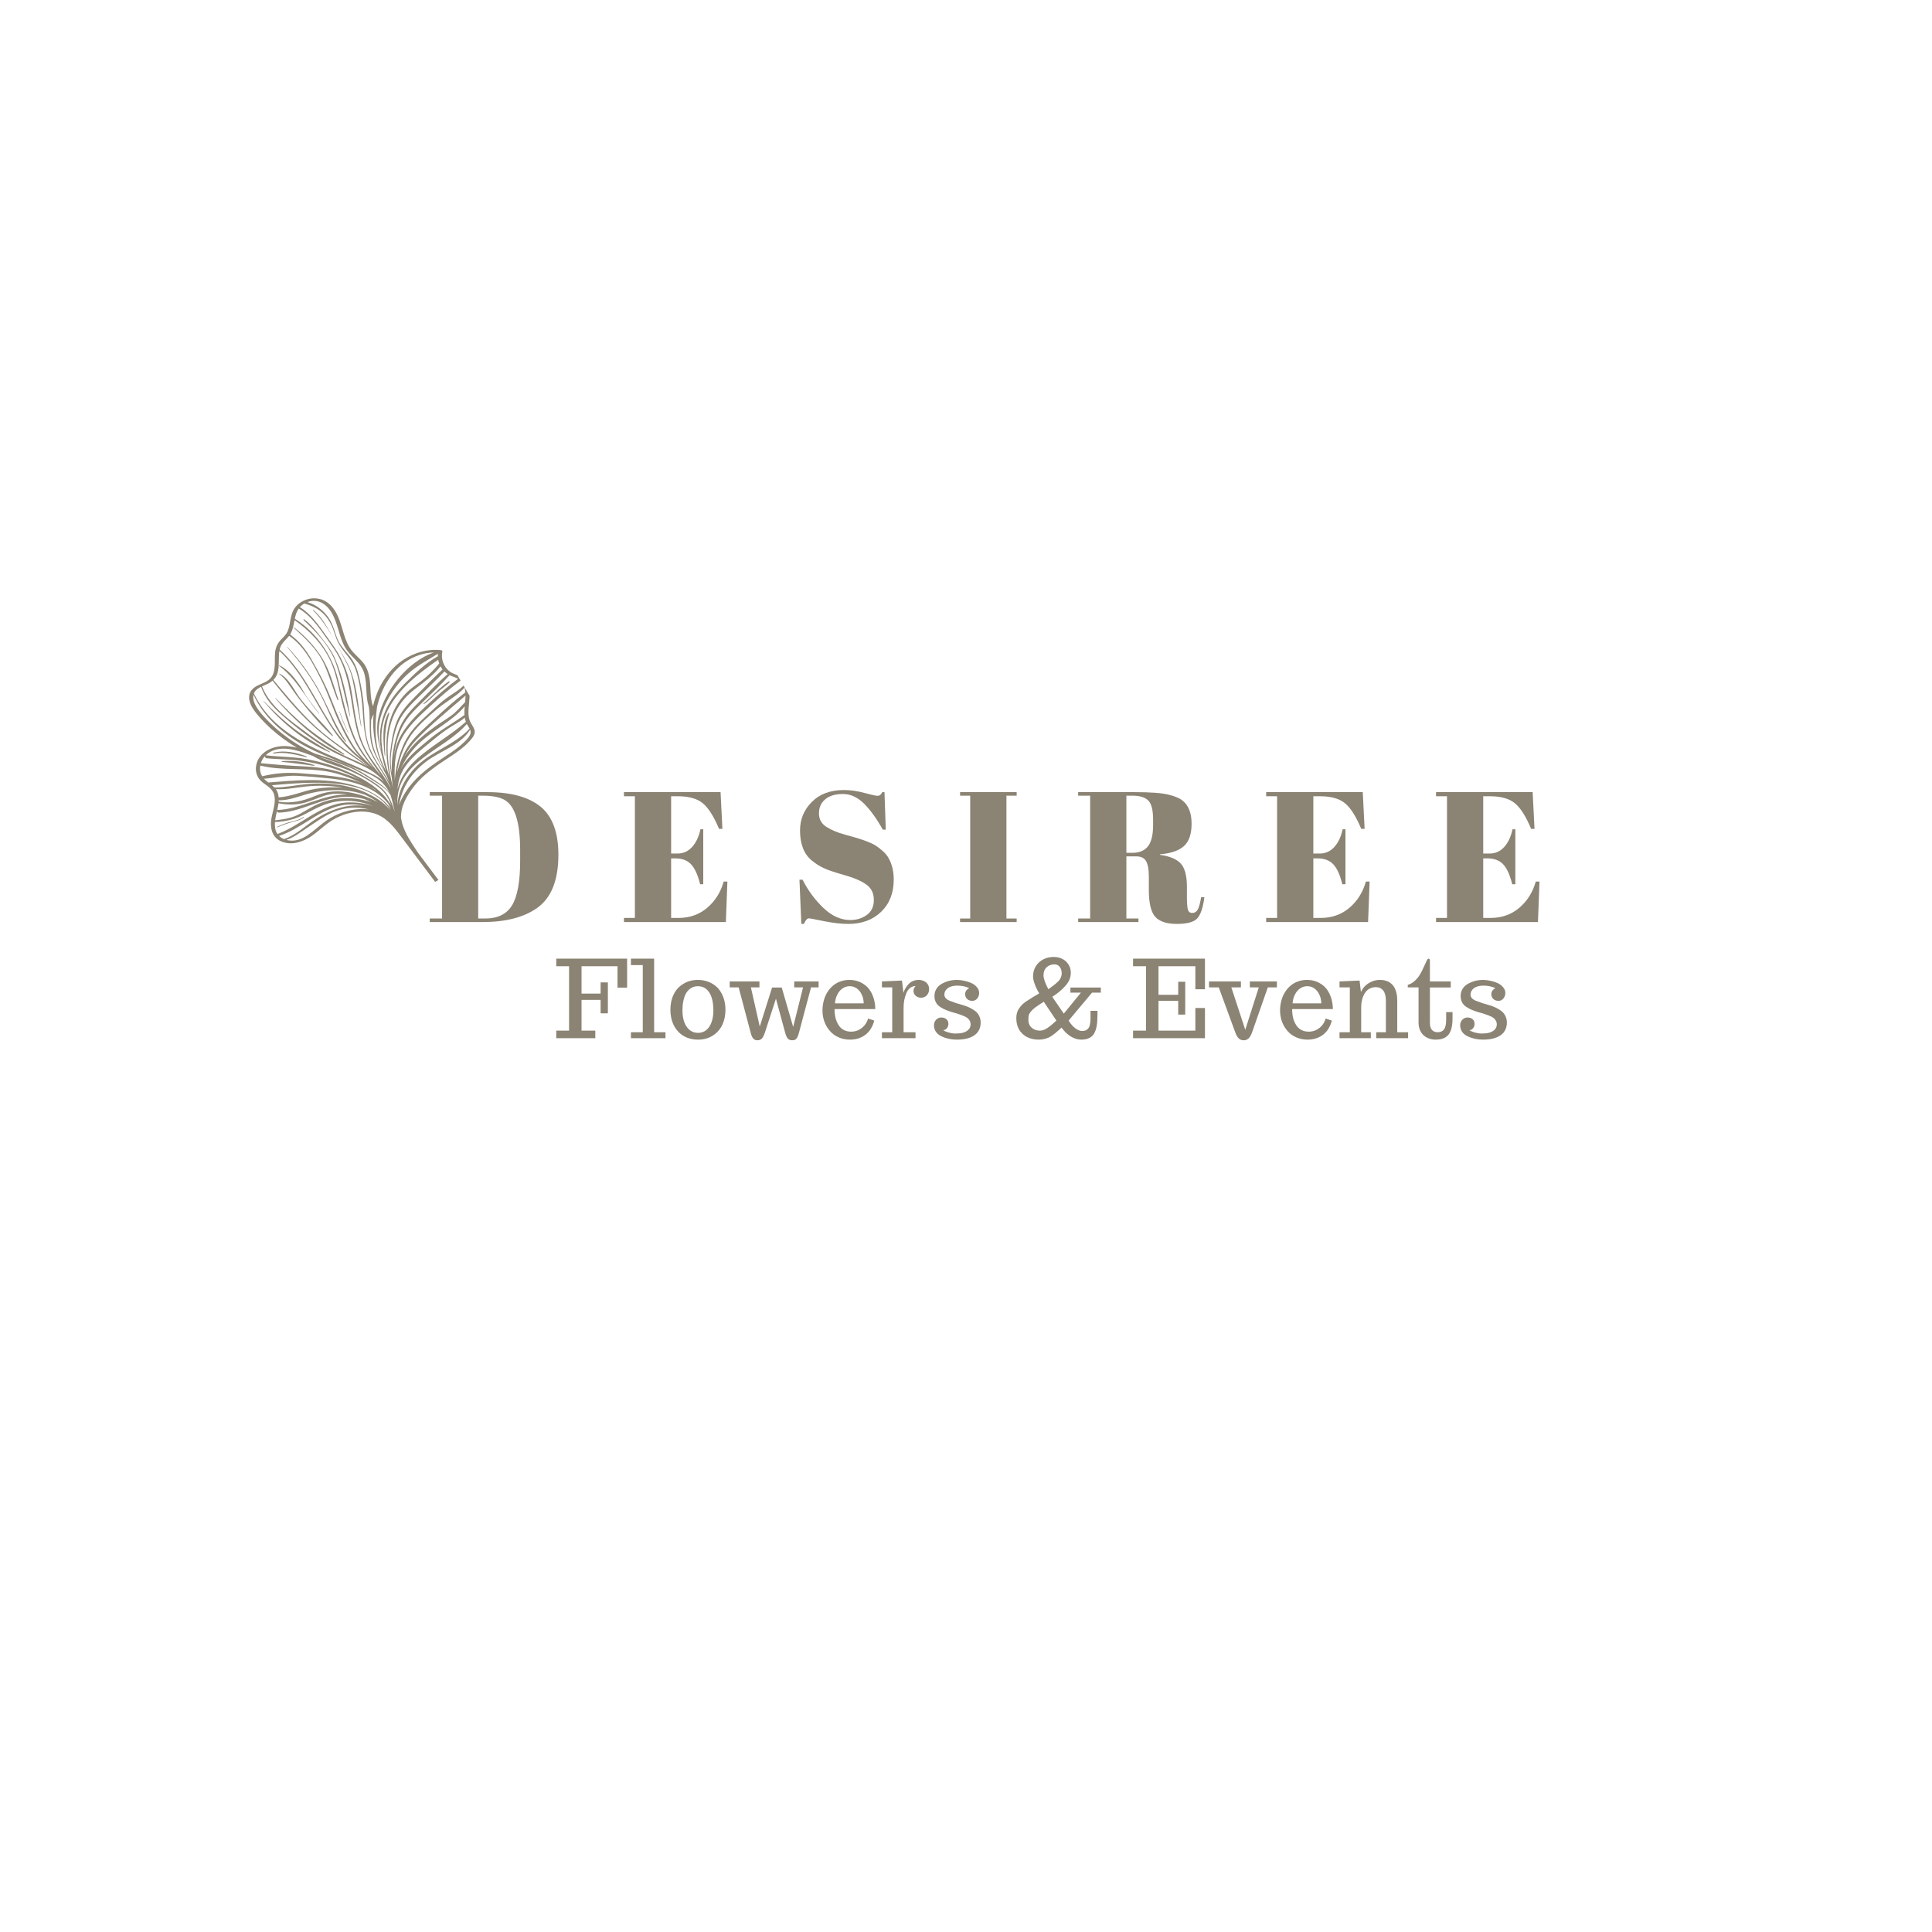 <svg version="1.0" preserveAspectRatio="xMidYMid meet" height="500" viewBox="0 0 375 375" zoomAndPan="magnify" width="500" xmlns:xlink="http://www.w3.org/1999/xlink" xmlns="http://www.w3.org/2000/svg"><defs><g></g><clipPath id="4e0343ae56"><path clip-rule="nonzero" d="M 48 116 L 93 116 L 93 172 L 48 172 Z M 48 116"></path></clipPath><clipPath id="fb835bc8f2"><path clip-rule="nonzero" d="M 34.684 130.887 L 74.73 107.25 L 105.23 158.918 L 65.184 182.555 Z M 34.684 130.887"></path></clipPath><clipPath id="6282e78e77"><path clip-rule="nonzero" d="M 34.684 130.887 L 75.375 106.867 L 106.254 159.184 L 65.566 183.203 Z M 34.684 130.887"></path></clipPath><clipPath id="c427c1b1d7"><path clip-rule="nonzero" d="M 54 130 L 65 130 L 65 143 L 54 143 Z M 54 130"></path></clipPath><clipPath id="a481024079"><path clip-rule="nonzero" d="M 34.684 130.887 L 74.73 107.25 L 105.23 158.918 L 65.184 182.555 Z M 34.684 130.887"></path></clipPath><clipPath id="cc7ce2d599"><path clip-rule="nonzero" d="M 34.684 130.887 L 75.375 106.867 L 106.254 159.184 L 65.566 183.203 Z M 34.684 130.887"></path></clipPath><clipPath id="65f0ff2c25"><path clip-rule="nonzero" d="M 57 121 L 66 121 L 66 136 L 57 136 Z M 57 121"></path></clipPath><clipPath id="1b88fbec90"><path clip-rule="nonzero" d="M 34.684 130.887 L 74.73 107.25 L 105.23 158.918 L 65.184 182.555 Z M 34.684 130.887"></path></clipPath><clipPath id="dbe293bc85"><path clip-rule="nonzero" d="M 34.684 130.887 L 75.375 106.867 L 106.254 159.184 L 65.566 183.203 Z M 34.684 130.887"></path></clipPath><clipPath id="f44f9b4145"><path clip-rule="nonzero" d="M 55 125 L 68 125 L 68 144 L 55 144 Z M 55 125"></path></clipPath><clipPath id="f1698921cc"><path clip-rule="nonzero" d="M 34.684 130.887 L 74.73 107.25 L 105.23 158.918 L 65.184 182.555 Z M 34.684 130.887"></path></clipPath><clipPath id="2a2c3430ea"><path clip-rule="nonzero" d="M 34.684 130.887 L 75.375 106.867 L 106.254 159.184 L 65.566 183.203 Z M 34.684 130.887"></path></clipPath><clipPath id="86d0a5d29b"><path clip-rule="nonzero" d="M 53 135 L 67 135 L 67 147 L 53 147 Z M 53 135"></path></clipPath><clipPath id="a49e5efd78"><path clip-rule="nonzero" d="M 34.684 130.887 L 74.73 107.25 L 105.23 158.918 L 65.184 182.555 Z M 34.684 130.887"></path></clipPath><clipPath id="98aabe67d4"><path clip-rule="nonzero" d="M 34.684 130.887 L 75.375 106.867 L 106.254 159.184 L 65.566 183.203 Z M 34.684 130.887"></path></clipPath><clipPath id="0f9ed4727d"><path clip-rule="nonzero" d="M 51 136 L 65 136 L 65 147 L 51 147 Z M 51 136"></path></clipPath><clipPath id="928dde9ecf"><path clip-rule="nonzero" d="M 34.684 130.887 L 74.73 107.25 L 105.23 158.918 L 65.184 182.555 Z M 34.684 130.887"></path></clipPath><clipPath id="55e9e50261"><path clip-rule="nonzero" d="M 34.684 130.887 L 75.375 106.867 L 106.254 159.184 L 65.566 183.203 Z M 34.684 130.887"></path></clipPath><clipPath id="5bd776fb4f"><path clip-rule="nonzero" d="M 60 118 L 71 118 L 71 141 L 60 141 Z M 60 118"></path></clipPath><clipPath id="dbf8525d16"><path clip-rule="nonzero" d="M 34.684 130.887 L 74.73 107.25 L 105.23 158.918 L 65.184 182.555 Z M 34.684 130.887"></path></clipPath><clipPath id="0ea27603dc"><path clip-rule="nonzero" d="M 34.684 130.887 L 75.375 106.867 L 106.254 159.184 L 65.566 183.203 Z M 34.684 130.887"></path></clipPath><clipPath id="737b41a653"><path clip-rule="nonzero" d="M 53 145 L 60 145 L 60 147 L 53 147 Z M 53 145"></path></clipPath><clipPath id="b7a83bff91"><path clip-rule="nonzero" d="M 34.684 130.887 L 74.73 107.25 L 105.23 158.918 L 65.184 182.555 Z M 34.684 130.887"></path></clipPath><clipPath id="b754052a45"><path clip-rule="nonzero" d="M 34.684 130.887 L 75.375 106.867 L 106.254 159.184 L 65.566 183.203 Z M 34.684 130.887"></path></clipPath><clipPath id="c3c75caa9e"><path clip-rule="nonzero" d="M 65 138 L 68 138 L 68 143 L 65 143 Z M 65 138"></path></clipPath><clipPath id="bcdf0480d5"><path clip-rule="nonzero" d="M 34.684 130.887 L 74.73 107.25 L 105.23 158.918 L 65.184 182.555 Z M 34.684 130.887"></path></clipPath><clipPath id="00ebb02380"><path clip-rule="nonzero" d="M 34.684 130.887 L 75.375 106.867 L 106.254 159.184 L 65.566 183.203 Z M 34.684 130.887"></path></clipPath><clipPath id="6ab1fa584a"><path clip-rule="nonzero" d="M 53 158 L 59 158 L 59 161 L 53 161 Z M 53 158"></path></clipPath><clipPath id="22fc88dc09"><path clip-rule="nonzero" d="M 34.684 130.887 L 74.73 107.25 L 105.23 158.918 L 65.184 182.555 Z M 34.684 130.887"></path></clipPath><clipPath id="dda15feebb"><path clip-rule="nonzero" d="M 34.684 130.887 L 75.375 106.867 L 106.254 159.184 L 65.566 183.203 Z M 34.684 130.887"></path></clipPath><clipPath id="6995ef4e9f"><path clip-rule="nonzero" d="M 59 158 L 60 158 L 60 159 L 59 159 Z M 59 158"></path></clipPath><clipPath id="1ce4f25ff5"><path clip-rule="nonzero" d="M 34.684 130.887 L 74.73 107.25 L 105.23 158.918 L 65.184 182.555 Z M 34.684 130.887"></path></clipPath><clipPath id="d865d06adc"><path clip-rule="nonzero" d="M 34.684 130.887 L 75.375 106.867 L 106.254 159.184 L 65.566 183.203 Z M 34.684 130.887"></path></clipPath><clipPath id="f340ec3619"><path clip-rule="nonzero" d="M 54 147 L 62 147 L 62 149 L 54 149 Z M 54 147"></path></clipPath><clipPath id="76c9124816"><path clip-rule="nonzero" d="M 34.684 130.887 L 74.73 107.25 L 105.23 158.918 L 65.184 182.555 Z M 34.684 130.887"></path></clipPath><clipPath id="950666dfa8"><path clip-rule="nonzero" d="M 34.684 130.887 L 75.375 106.867 L 106.254 159.184 L 65.566 183.203 Z M 34.684 130.887"></path></clipPath><clipPath id="a54e7911f4"><path clip-rule="nonzero" d="M 82 132 L 88 132 L 88 137 L 82 137 Z M 82 132"></path></clipPath><clipPath id="1a3b55f686"><path clip-rule="nonzero" d="M 34.684 130.887 L 74.73 107.25 L 105.23 158.918 L 65.184 182.555 Z M 34.684 130.887"></path></clipPath><clipPath id="2d3446912b"><path clip-rule="nonzero" d="M 34.684 130.887 L 75.375 106.867 L 106.254 159.184 L 65.566 183.203 Z M 34.684 130.887"></path></clipPath><clipPath id="df044194d9"><path clip-rule="nonzero" d="M 74 138 L 76 138 L 76 147 L 74 147 Z M 74 138"></path></clipPath><clipPath id="81a225e8ff"><path clip-rule="nonzero" d="M 34.684 130.887 L 74.73 107.25 L 105.23 158.918 L 65.184 182.555 Z M 34.684 130.887"></path></clipPath><clipPath id="d777ccc978"><path clip-rule="nonzero" d="M 34.684 130.887 L 75.375 106.867 L 106.254 159.184 L 65.566 183.203 Z M 34.684 130.887"></path></clipPath><clipPath id="ffd49f0099"><path clip-rule="nonzero" d="M 58 120 L 68 120 L 68 140 L 58 140 Z M 58 120"></path></clipPath><clipPath id="3b91ea0205"><path clip-rule="nonzero" d="M 34.684 130.887 L 74.73 107.25 L 105.23 158.918 L 65.184 182.555 Z M 34.684 130.887"></path></clipPath><clipPath id="89d7e0a888"><path clip-rule="nonzero" d="M 34.684 130.887 L 75.375 106.867 L 106.254 159.184 L 65.566 183.203 Z M 34.684 130.887"></path></clipPath><clipPath id="4c019370f9"><path clip-rule="nonzero" d="M 54 129 L 62 129 L 62 139 L 54 139 Z M 54 129"></path></clipPath><clipPath id="d174869d00"><path clip-rule="nonzero" d="M 34.684 130.887 L 74.73 107.25 L 105.23 158.918 L 65.184 182.555 Z M 34.684 130.887"></path></clipPath><clipPath id="6da656fbe3"><path clip-rule="nonzero" d="M 34.684 130.887 L 75.375 106.867 L 106.254 159.184 L 65.566 183.203 Z M 34.684 130.887"></path></clipPath></defs><g clip-path="url(#4e0343ae56)"><g clip-path="url(#fb835bc8f2)"><g clip-path="url(#6282e78e77)"><path fill-rule="nonzero" fill-opacity="1" d="M 89.602 131.43 C 88.895 131.004 88.035 130.867 87.359 130.387 C 86.746 129.934 86.301 129.355 86.031 128.645 C 85.758 127.93 85.703 127.203 85.859 126.457 C 85.898 126.27 85.695 126.203 85.551 126.188 C 82.988 125.922 80.426 126.668 78.293 128.066 C 76.156 129.465 74.496 131.602 73.438 133.953 C 72.996 134.973 72.648 136.023 72.402 137.109 C 71.812 135.445 71.98 133.555 71.742 131.828 C 71.594 130.746 71.277 129.695 70.633 128.816 C 69.809 127.719 68.645 126.918 67.898 125.746 C 66.488 123.504 66.422 120.695 64.965 118.469 C 64.352 117.531 63.496 116.727 62.422 116.355 C 61.184 115.977 59.984 116.074 58.828 116.648 L 58.801 116.664 C 58.152 116.988 57.617 117.441 57.195 118.027 C 56.59 118.902 56.441 119.973 56.25 120.992 C 56.172 121.527 56.027 122.047 55.82 122.543 C 55.562 123.137 55.121 123.562 54.672 124.016 C 53.941 124.723 53.52 125.578 53.406 126.59 C 53.207 128.195 53.695 130.348 52.496 131.664 C 51.711 132.516 50.449 132.719 49.5 133.355 C 48.551 133.992 48.207 134.859 48.395 135.883 C 48.586 136.906 49.238 137.82 49.887 138.621 C 50.703 139.594 51.578 140.508 52.516 141.367 C 54.09 142.789 55.789 144.039 57.617 145.121 C 56.469 144.84 55.297 144.715 54.125 144.887 C 51.945 145.203 49.863 146.609 49.68 148.961 C 49.633 149.48 49.707 149.98 49.898 150.465 C 50.094 150.945 50.387 151.359 50.777 151.703 C 51.594 152.418 52.668 152.879 53.105 153.957 C 53.727 155.504 52.938 157.32 52.68 158.871 C 52.422 160.422 52.66 162.359 54.371 163.211 C 56.43 164.242 58.785 163.453 60.555 162.223 C 61.688 161.43 62.68 160.465 63.805 159.66 C 64.652 159.059 65.562 158.574 66.539 158.211 C 68.43 157.508 70.535 157.273 72.492 157.836 C 74.949 158.539 76.473 160.523 77.934 162.484 L 83.227 169.527 C 83.652 170.105 84.094 170.68 84.523 171.258 C 84.711 171.512 85.488 171.316 85.277 171.039 C 83.887 169.199 82.504 167.355 81.129 165.512 C 81.066 165.422 80.996 165.324 80.941 165.234 C 79.566 163.121 78.141 161.129 77.824 158.605 C 77.828 158.148 77.875 157.691 77.961 157.238 C 78.18 156.203 78.633 155.242 79.18 154.328 C 79.973 153.008 80.93 151.824 82.059 150.777 C 83.211 149.719 84.484 148.801 85.781 147.926 C 87.078 147.047 88.586 146.145 89.848 145.082 C 90.453 144.586 91.008 144.035 91.508 143.434 C 91.934 142.918 92.301 142.324 92.082 141.633 C 91.863 140.941 91.344 140.422 91.125 139.73 C 90.906 139.039 90.906 138.297 90.949 137.578 C 91.035 136.102 91.367 134.609 90.891 133.164 C 90.66 132.457 90.242 131.832 89.602 131.43 Z M 90.281 136.297 L 90.254 136.312 C 89.367 137.227 88.594 138.176 87.562 138.922 C 86.527 139.672 85.539 140.254 84.551 140.953 C 82.719 142.246 80.957 143.68 79.535 145.438 C 79.137 145.914 78.777 146.422 78.457 146.957 C 79.055 145.723 79.824 144.613 80.773 143.625 C 83.758 140.527 87.105 137.832 90.359 135.016 C 90.355 135.461 90.32 135.895 90.281 136.297 Z M 91.168 141.469 C 91.141 141.445 91.117 141.449 91.102 141.484 C 88.191 144.559 83.949 145.742 80.906 148.672 C 78.816 150.688 77.227 153.477 77.125 156.422 L 77.121 155.922 C 76.977 147.738 86.145 145.703 90.609 140.523 L 90.637 140.57 C 90.805 140.875 91.016 141.168 91.168 141.469 Z M 54.047 155.984 L 54.055 155.906 C 55.828 156.266 57.59 156.262 59.344 155.754 C 61.434 155.152 63.207 154.016 65.465 154.043 C 66.129 154.059 66.789 154.117 67.441 154.211 C 62.684 154.109 58.555 157.066 53.809 157.219 C 53.91 156.812 53.992 156.398 54.047 155.984 Z M 75.246 154.367 C 74.383 153.012 73.055 152.148 71.715 151.312 C 69.977 150.223 68.164 149.277 66.273 148.477 C 64.812 147.855 63.254 147.438 61.789 146.812 C 64.113 147.547 66.422 148.301 68.641 149.324 C 69.941 149.93 71.105 150.703 72.312 151.449 C 73.742 152.332 74.965 153.062 75.785 154.277 C 76.129 155.309 76.348 156.402 76.609 157.469 C 76.586 157.402 76.555 157.336 76.52 157.273 C 76.203 156.246 75.812 155.242 75.246 154.367 Z M 72.039 139.719 C 72.172 139.336 72.332 138.965 72.52 138.605 C 72.273 140.879 72.578 143.359 73.086 145.414 C 73.438 146.844 74.02 148.191 74.594 149.527 C 73.676 147.949 72.824 146.398 72.371 144.59 C 71.969 142.949 71.98 141.367 72.039 139.719 Z M 89.395 132.105 C 89.668 132.367 89.879 132.672 90.023 133.02 C 89.016 134.07 87.719 134.711 86.57 135.578 C 85.418 136.445 84.238 137.543 83.125 138.582 C 81.309 140.242 79.551 141.938 78.477 144.195 C 77.414 146.496 76.797 148.91 76.629 151.438 C 76.492 148.328 76.672 145.277 78.445 142.5 C 79.859 140.305 81.859 138.57 83.77 136.812 C 85.68 135.055 87.441 133.574 89.395 132.105 Z M 85.902 129.945 C 84.055 131.656 82.289 133.492 80.512 135.285 C 79.07 136.727 77.703 138.254 76.957 140.191 C 76.211 142.133 75.945 144.18 75.723 146.148 C 75.547 147.816 75.762 149.441 76.062 151.055 C 76.102 151.66 76.156 152.258 76.25 152.844 C 76.242 152.836 76.238 152.824 76.242 152.812 C 75.211 148.418 74.617 143.488 76.246 139.328 C 77.148 137.082 78.57 135.23 80.504 133.777 C 82.324 132.398 84.055 131.125 85.508 129.336 C 85.621 129.555 85.754 129.758 85.902 129.945 Z M 76.637 155.613 C 76.645 155.461 76.645 155.305 76.629 155.152 L 76.703 155.852 C 76.691 155.77 76.668 155.691 76.637 155.613 Z M 77.094 160.145 C 77.102 160.156 77.102 160.168 77.102 160.18 L 77.078 160.141 Z M 74.914 157.816 L 74.93 157.844 L 74.852 157.777 Z M 75.902 146.32 C 76.145 144.238 76.531 141.945 77.418 140.035 C 78.309 138.125 79.898 136.617 81.398 135.141 C 82.895 133.664 84.703 131.992 86.27 130.336 C 86.461 130.523 86.668 130.691 86.895 130.836 C 84.766 132.695 82.789 134.809 80.785 136.812 C 79.332 138.262 78.141 139.746 77.398 141.684 C 76.422 144.238 75.957 147.184 76.02 150.043 C 75.848 148.812 75.754 147.566 75.902 146.32 Z M 85.25 128.797 L 85.23 128.809 C 84.176 130.094 82.992 131.242 81.672 132.258 C 80.715 132.984 79.719 133.621 78.871 134.488 C 77.219 136.176 76.102 138.16 75.52 140.449 C 74.707 143.727 74.914 147.422 75.621 150.883 C 74.336 146.867 73.18 142.949 74.887 138.691 C 76.691 134.215 81.164 130.754 85.051 128.055 C 85.098 128.309 85.16 128.555 85.25 128.797 Z M 76.176 153.871 L 76.188 153.891 C 76.16 153.805 76.129 153.723 76.09 153.645 L 76.129 153.711 Z M 73.094 153.496 C 72.363 153.016 71.602 152.598 70.805 152.242 C 71.473 152.52 72.121 152.84 72.746 153.211 Z M 75.32 155.965 C 75.52 156.305 75.703 156.656 75.863 157.016 C 74.121 154.492 70.938 153.004 68.008 152.266 C 62.805 150.941 57.375 151.461 52.078 151.879 L 51.801 151.664 C 51.594 151.508 51.406 151.336 51.23 151.145 C 53.41 151.016 55.492 150.469 57.703 150.586 C 59.918 150.703 62.227 150.902 64.473 151.141 C 68.543 151.598 72.723 152.785 75.23 155.84 C 75.258 155.887 75.297 155.926 75.32 155.965 Z M 53.871 153.781 C 53.789 153.562 53.676 153.359 53.535 153.172 C 55.387 153.277 57.227 152.91 59.062 152.695 C 60.961 152.465 62.863 152.445 64.766 152.645 C 65.359 152.707 65.949 152.789 66.531 152.898 C 64.738 152.75 62.953 152.824 61.18 153.121 C 58.77 153.523 56.547 154.621 54.086 154.766 C 54.066 154.426 53.996 154.098 53.871 153.781 Z M 65.961 152.363 C 63.781 152.043 61.598 151.988 59.402 152.203 C 57.34 152.402 55.352 152.855 53.27 152.852 C 53.117 152.695 52.953 152.547 52.781 152.41 C 59.891 151.816 71.477 150.609 75.789 157.312 C 74.762 156.027 73.383 155.016 71.871 154.285 C 70.023 153.27 67.906 152.652 65.961 152.363 Z M 54.035 157.73 C 58.18 157.664 61.75 155.242 65.809 154.75 C 67.488 154.551 69.145 154.672 70.773 155.117 C 71.211 155.305 71.645 155.504 72.07 155.715 C 70.305 155.129 68.492 154.867 66.633 154.93 C 64.48 155.004 62.473 155.609 60.586 156.621 C 59.574 157.168 58.609 157.816 57.551 158.289 C 56.203 158.883 54.84 159.055 53.402 159.223 C 53.488 158.621 53.609 158.027 53.762 157.438 C 53.812 157.57 53.938 157.738 54.035 157.73 Z M 90.426 140.105 C 87.336 142.836 83.668 144.773 80.652 147.562 C 79 149.094 77.645 151.051 77.152 153.219 C 77.27 151.777 77.613 150.352 78.535 148.949 C 79.938 146.84 82.25 145.121 84.199 143.516 C 85.16 142.711 86.164 141.965 87.207 141.273 C 88.203 140.609 89.312 140.094 90.207 139.289 C 90.254 139.566 90.324 139.84 90.426 140.105 Z M 90.328 134.391 C 88.285 135.926 86.379 137.645 84.496 139.383 C 82.836 140.93 81.051 142.449 79.652 144.246 C 78.387 145.875 77.641 147.902 77.07 149.879 C 77.418 147.605 78.145 145.402 79.266 143.504 C 80.648 141.176 82.824 139.375 84.852 137.625 C 86.496 136.199 88.727 135.109 90.172 133.465 C 90.258 133.766 90.309 134.074 90.328 134.391 Z M 88.91 131.75 C 86.859 133.25 84.949 134.945 83.086 136.676 C 81.219 138.406 79.207 140.312 77.891 142.602 C 77.074 144.016 76.633 145.574 76.422 147.184 C 76.645 145.039 77.152 142.938 78.066 141.113 C 79.094 139.031 80.801 137.523 82.426 135.918 C 84.047 134.316 85.754 132.746 87.273 131.055 L 87.379 131.105 C 87.875 131.344 88.434 131.477 88.91 131.75 Z M 84.98 127.402 L 84.941 127.402 C 82.539 128.77 80.43 130.809 78.484 132.766 C 76.672 134.605 75.207 136.562 74.391 139.047 C 73.578 141.531 73.621 143.824 74.039 146.176 C 73.488 143.855 73.223 141.527 73.852 139.266 C 74.637 136.41 76.285 133.734 78.32 131.613 C 80.355 129.492 82.617 128.371 85 126.902 C 84.984 127.07 84.977 127.238 84.98 127.402 Z M 81.355 127.152 C 82.277 126.832 83.227 126.66 84.203 126.641 C 79.02 128.469 74.547 134.168 73.422 139.367 C 72.891 141.836 73.43 144.164 74.098 146.555 C 74.117 146.605 74.129 146.656 74.137 146.707 C 74.363 147.758 74.641 148.793 74.977 149.816 C 74.531 148.867 74.082 147.914 73.746 146.938 C 72.637 143.715 72.773 140.508 73.176 137.223 C 74.191 132.816 76.898 128.648 81.355 127.152 Z M 61.098 116.633 C 62.188 116.684 63.117 117.305 63.805 118.121 C 65.414 120.082 65.602 122.727 66.633 124.98 C 67.172 126.176 67.996 127.062 68.91 127.969 C 69.824 128.879 70.465 129.75 70.773 130.953 C 71.27 132.965 70.926 135.098 71.555 137.082 C 71.566 137.125 71.59 137.16 71.598 137.195 C 71.945 139.684 71.5 142.242 72.172 144.742 C 72.734 146.828 74.027 148.613 75.016 150.5 C 75.219 150.973 75.406 151.438 75.59 151.922 C 75.258 151.246 74.883 150.594 74.461 149.969 C 73.273 148.125 72.133 146.406 71.465 144.293 C 70.797 142.18 70.754 139.797 70.629 137.453 C 70.523 135.371 70.141 133.293 69.672 131.262 C 69.352 129.914 68.891 128.699 68.043 127.586 C 67.305 126.613 66.434 125.754 65.816 124.668 C 65.199 123.582 64.957 122.293 64.453 121.141 C 64.004 120.113 63.359 119.223 62.523 118.477 C 61.688 117.73 60.73 117.191 59.66 116.863 C 60.121 116.684 60.602 116.605 61.098 116.633 Z M 59.082 117.141 C 61.457 117.793 63.141 118.965 64.281 121.254 C 64.875 122.453 65.098 123.793 65.766 124.965 C 66.809 126.816 68.43 128.051 69.105 130.176 C 69.676 131.953 69.984 133.926 70.203 135.773 C 70.602 139.07 70.398 142.164 71.629 145.316 C 72.707 148.082 74.77 150.277 75.855 153.012 C 75.785 152.867 75.688 152.723 75.602 152.582 C 75.52 152.441 75.406 152.207 75.297 152.02 C 75.289 151.992 75.277 151.965 75.262 151.941 C 75.25 151.922 75.234 151.918 75.23 151.91 C 74.023 149.801 72.32 147.895 71.156 145.82 C 69.055 142.086 68.883 137.676 68.113 133.555 C 67.484 130.223 66.297 127.512 64.297 124.785 C 62.508 122.352 60.832 119.473 58.195 117.84 L 58.488 117.566 C 58.664 117.398 58.863 117.258 59.082 117.141 Z M 57.98 118.117 C 60.855 119.785 62.598 122.863 64.508 125.48 C 67.016 128.898 67.723 132.742 68.352 136.844 C 68.805 139.789 69.297 142.797 70.699 145.473 C 71.633 147.266 72.836 148.875 73.961 150.527 C 73.898 150.461 73.832 150.402 73.766 150.344 C 71.762 147.934 69.742 145.496 68.613 142.574 C 67.281 139.148 66.492 135.57 65.648 132 C 64.496 127.172 61.426 122.762 57.227 120.086 C 57.367 119.387 57.559 118.707 57.98 118.117 Z M 57.164 120.363 C 60.148 122.434 62.656 125.059 64.188 128.379 C 65.484 131.215 65.836 134.434 66.676 137.418 C 67.422 140.09 68.195 142.871 69.641 145.254 C 70.438 146.586 71.398 147.832 72.406 149.027 C 71.027 147.711 69.641 146.387 68.621 144.785 C 66.789 141.898 65.5 138.816 64.258 135.645 C 63.191 132.922 61.848 130.387 60.383 127.863 C 59.293 126 58.039 124.41 56.312 123.148 C 56.316 123.129 56.324 123.117 56.34 123.105 C 56.844 122.277 56.992 121.309 57.164 120.363 Z M 54.371 125.73 C 54.691 124.734 55.531 124.188 56.125 123.41 C 59.082 125.445 60.773 128.805 62.348 131.945 C 63.715 134.664 64.605 137.582 65.891 140.336 C 66.887 142.445 68.027 144.68 69.52 146.484 C 69.738 146.746 69.973 147.012 70.207 147.262 C 67.855 145.262 65.883 143.137 64.176 140.48 C 61.031 135.582 58.652 130.031 54.285 126.07 Z M 53.844 130.703 C 54.09 129.926 54.102 129.09 54.117 128.285 C 54.133 127.484 54.121 126.988 54.23 126.344 C 58.871 130.621 61.203 136.617 64.73 141.738 C 66.105 143.75 67.664 145.539 69.559 147.078 C 70.32 147.711 71.098 148.324 71.855 148.965 C 68.777 146.695 65.543 144.637 62.605 142.199 C 59.004 139.188 56.059 135.543 53.055 131.973 C 53.418 131.609 53.68 131.188 53.844 130.703 Z M 52.129 132.648 C 52.406 132.496 52.664 132.32 52.902 132.117 C 55.879 135.879 59.07 139.602 62.805 142.637 C 65.496 144.828 68.418 146.793 71.289 148.754 C 70.332 148.223 69.328 147.781 68.348 147.355 C 65.281 146.031 62.41 144.375 59.73 142.387 C 56.379 139.891 52.484 137.262 50.879 133.285 L 50.848 133.227 C 51.285 133.031 51.734 132.855 52.129 132.648 Z M 50.688 133.297 C 51.422 135.547 53.051 137.32 54.801 138.855 C 57.258 141.035 59.867 143.008 62.633 144.781 C 65.148 146.395 67.863 147.387 70.527 148.699 C 72.09 149.469 73.508 150.418 74.531 151.77 C 74.508 151.754 74.5 151.734 74.484 151.73 C 73.594 150.82 72.359 150.289 71.227 149.734 C 69.609 148.938 67.941 148.25 66.27 147.547 C 59.555 144.758 52.562 141.551 49.289 134.602 L 49.344 134.457 C 49.621 133.902 50.129 133.566 50.688 133.297 Z M 51.977 139.879 C 51.168 139.062 50.355 138.18 49.762 137.195 C 49.355 136.504 49.008 135.637 49.215 134.836 C 51.234 139.348 55.363 142.82 59.668 145.055 C 62.535 146.539 65.566 147.66 68.527 148.922 C 70.145 149.609 72.215 150.301 73.582 151.383 C 74.449 152.074 75.133 152.914 75.637 153.898 C 74.555 152.473 72.898 151.586 71.207 150.492 C 68.113 148.5 64.617 147.336 61.117 146.27 C 58.852 145.234 56.742 143.945 54.789 142.402 C 53.797 141.625 52.859 140.785 51.977 139.879 Z M 58.988 146.102 C 59.555 146.293 60.105 146.5 60.66 146.711 L 60.715 146.719 C 63.199 148.238 66.305 148.785 68.926 150.062 C 70.523 150.828 72.039 151.734 73.469 152.785 C 74.715 153.727 75.434 154.965 75.961 156.305 C 75.812 156.078 75.652 155.863 75.477 155.656 C 75.109 155.102 74.695 154.586 74.234 154.109 C 74.07 153.93 73.895 153.758 73.703 153.59 C 71.863 151.883 69.492 150.66 67.125 149.637 C 64.703 148.609 62.203 147.852 59.621 147.363 C 56.945 146.863 54.254 146.918 51.57 146.598 C 51.715 146.457 51.867 146.324 52.035 146.211 C 54.098 144.73 56.777 145.363 58.988 146.102 Z M 51.395 146.789 C 51.441 146.953 51.574 147.16 51.691 147.168 C 53.816 147.414 55.953 147.336 58.082 147.617 C 60.391 147.922 62.648 148.449 64.852 149.203 C 66.539 149.781 68.23 150.445 69.797 151.285 C 68.613 150.773 67.398 150.359 66.305 149.98 C 63.82 149.145 61.266 148.852 58.664 148.734 C 56.066 148.617 53.301 148.398 50.629 148.137 C 50.785 147.633 51.043 147.184 51.395 146.789 Z M 50.477 148.93 C 50.484 148.816 50.496 148.703 50.52 148.594 C 54.77 149.648 59.324 148.977 63.629 149.762 C 65.977 150.191 68.148 151.051 70.312 152.027 L 70.754 152.223 C 69.73 151.777 68.676 151.43 67.59 151.176 C 64.777 150.531 61.867 150.398 59 150.137 C 56.137 149.875 53.559 150.008 50.891 150.676 C 50.562 150.141 50.426 149.559 50.477 148.93 Z M 54.102 155.285 C 54.137 155.309 54.172 155.328 54.215 155.344 C 55.969 155.328 57.562 154.742 59.211 154.246 C 61.332 153.621 63.5 153.328 65.711 153.371 C 67.48 153.379 69.199 153.68 70.867 154.27 C 71.73 154.672 72.551 155.145 73.328 155.688 C 71.41 154.648 69.371 153.988 67.207 153.707 C 65.02 153.438 63.184 153.652 61.148 154.5 C 58.809 155.492 56.59 155.996 54.082 155.609 C 54.098 155.504 54.102 155.395 54.102 155.285 Z M 53.418 160.805 C 53.352 160.391 53.332 159.977 53.363 159.562 C 55.574 159.465 57.41 158.988 59.359 157.938 C 61.312 156.887 63.203 155.871 65.465 155.559 C 67.855 155.238 70.164 155.543 72.391 156.469 C 70.703 155.898 68.965 155.664 67.188 155.762 C 62.215 156.113 58.465 160.18 53.934 161.848 C 53.898 161.855 53.898 161.895 53.898 161.941 C 53.656 161.598 53.496 161.219 53.418 160.805 Z M 54.168 162.25 L 54.188 162.238 C 58.324 160.918 61.488 157.551 65.715 156.453 C 67.406 156.012 69.105 156.09 70.789 156.422 C 69.52 156.25 68.262 156.293 67.008 156.547 C 64.723 157.027 62.688 158.004 60.781 159.316 C 59.008 160.539 57.195 162.188 55.117 162.875 C 54.762 162.727 54.445 162.52 54.168 162.25 Z M 64.117 158.781 C 63.09 159.391 62.188 160.164 61.27 160.918 C 60.355 161.672 59.215 162.598 57.961 162.973 C 57.164 163.215 56.367 163.234 55.562 163.027 C 57.008 162.578 58.355 161.504 59.582 160.703 C 61.324 159.578 62.977 158.297 64.922 157.539 C 67.113 156.676 69.355 156.535 71.641 157.117 C 69.074 156.766 66.316 157.473 64.117 158.781 Z M 91.215 142.66 C 90.867 143.371 90.16 143.988 89.586 144.508 C 88.359 145.594 86.957 146.461 85.602 147.363 C 82.984 149.098 80.477 151.02 78.754 153.695 C 78.238 154.504 77.758 155.355 77.441 156.273 C 78.051 152.777 79.844 149.992 82.766 147.789 C 85.508 145.715 89.336 144.664 91.246 141.648 C 91.398 141.992 91.387 142.328 91.215 142.66 Z M 90.148 138.781 L 90.141 138.785 C 87.922 140.41 85.531 141.656 83.41 143.438 C 81.602 144.961 79.508 146.539 78.195 148.547 C 78.047 148.785 77.914 149.027 77.789 149.266 C 78.535 147.539 79.672 145.961 81.027 144.594 C 83.832 141.766 87.633 140.152 90.203 137.098 C 90.137 137.66 90.117 138.219 90.148 138.781 Z M 90.148 138.781" fill="#8b8373"></path></g></g></g><g clip-path="url(#c427c1b1d7)"><g clip-path="url(#a481024079)"><g clip-path="url(#cc7ce2d599)"><path fill-rule="nonzero" fill-opacity="1" d="M 57.039 134.262 C 57.84 135.402 58.699 136.492 59.605 137.559 C 61.133 139.379 62.727 141.246 64.48 142.832 C 64.641 142.977 64.605 142.723 64.535 142.648 C 62.566 140.27 60.297 138.156 58.375 135.715 C 57.18 134.203 56.098 131.555 54.207 130.742 C 54.145 130.727 54.223 130.855 54.242 130.871 C 55.48 131.789 56.172 133.047 57.039 134.262 Z M 57.039 134.262" fill="#8b8373"></path></g></g></g><g clip-path="url(#65f0ff2c25)"><g clip-path="url(#1b88fbec90)"><g clip-path="url(#dbe293bc85)"><path fill-rule="nonzero" fill-opacity="1" d="M 62.91 128.902 C 63.91 131.109 64.582 133.484 65.449 135.746 C 65.496 135.867 65.746 136.012 65.676 135.789 C 64.801 133.168 64.035 130.23 62.594 127.855 C 61.156 125.48 59.164 123.43 57.094 121.781 C 57.008 121.719 57.07 121.895 57.102 121.926 C 59.324 123.977 61.629 126.094 62.91 128.902 Z M 62.91 128.902" fill="#8b8373"></path></g></g></g><g clip-path="url(#f44f9b4145)"><g clip-path="url(#f1698921cc)"><g clip-path="url(#2a2c3430ea)"><path fill-rule="nonzero" fill-opacity="1" d="M 62.512 135.441 C 63.938 138.305 64.98 141.441 67.027 143.949 C 67.133 144.062 67.203 143.945 67.129 143.84 C 64.977 140.688 63.68 137.121 61.812 133.809 C 60.137 130.844 58.133 128.047 55.781 125.578 C 55.719 125.516 55.746 125.625 55.77 125.66 C 58.387 128.664 60.723 131.859 62.512 135.441 Z M 62.512 135.441" fill="#8b8373"></path></g></g></g><g clip-path="url(#86d0a5d29b)"><g clip-path="url(#a49e5efd78)"><g clip-path="url(#98aabe67d4)"><path fill-rule="nonzero" fill-opacity="1" d="M 66.73 146.281 C 64.336 144.68 61.941 143.121 59.695 141.324 C 57.449 139.523 55.469 137.531 53.477 135.48 C 53.418 135.426 53.434 135.52 53.457 135.555 C 57.086 139.828 61.773 143.863 66.754 146.492 C 66.887 146.566 66.789 146.32 66.73 146.281 Z M 66.73 146.281" fill="#8b8373"></path></g></g></g><g clip-path="url(#0f9ed4727d)"><g clip-path="url(#928dde9ecf)"><g clip-path="url(#55e9e50261)"><path fill-rule="nonzero" fill-opacity="1" d="M 64.012 145.906 C 61.766 144.512 59.473 143.23 57.355 141.645 C 55.234 140.062 53.137 138.086 51.203 136.094 C 51.141 136.027 51.152 136.133 51.184 136.168 C 54.59 140.141 59.145 144.039 64.035 146.031 C 64.102 146.055 64.035 145.918 64.012 145.906 Z M 64.012 145.906" fill="#8b8373"></path></g></g></g><g clip-path="url(#5bd776fb4f)"><g clip-path="url(#dbf8525d16)"><g clip-path="url(#0ea27603dc)"><path fill-rule="nonzero" fill-opacity="1" d="M 67.445 129.051 C 68.375 130.922 68.66 133.008 69.016 135.039 C 69.371 137.074 69.703 138.957 70.051 140.918 C 70.059 140.949 70.133 141.031 70.133 140.969 C 69.473 136.836 69.32 132.25 67.305 128.516 C 66.227 126.52 65.098 124.539 63.98 122.562 C 63.098 121.02 62.145 119.516 60.785 118.34 C 60.695 118.254 60.773 118.473 60.805 118.504 C 63.617 121.367 65.656 125.484 67.445 129.051 Z M 67.445 129.051" fill="#8b8373"></path></g></g></g><g clip-path="url(#737b41a653)"><g clip-path="url(#b7a83bff91)"><g clip-path="url(#b754052a45)"><path fill-rule="nonzero" fill-opacity="1" d="M 59.523 146.969 C 59.598 146.984 59.516 146.82 59.469 146.809 C 57.465 146.039 55.117 145.562 53.012 146.113 C 52.969 146.125 53.047 146.281 53.105 146.273 C 55.359 145.848 57.34 146.508 59.523 146.969 Z M 59.523 146.969" fill="#8b8373"></path></g></g></g><g clip-path="url(#c3c75caa9e)"><g clip-path="url(#bcdf0480d5)"><g clip-path="url(#00ebb02380)"><path fill-rule="nonzero" fill-opacity="1" d="M 65.863 138.109 C 66.305 139.527 66.871 140.895 67.555 142.215 C 67.582 142.262 67.652 142.27 67.617 142.215 C 66.969 140.891 66.406 139.531 65.93 138.137 C 65.91 138.105 65.84 138.047 65.863 138.109 Z M 65.863 138.109" fill="#8b8373"></path></g></g></g><g clip-path="url(#6ab1fa584a)"><g clip-path="url(#22fc88dc09)"><g clip-path="url(#dda15feebb)"><path fill-rule="nonzero" fill-opacity="1" d="M 53.805 160.586 C 54.789 160.172 55.793 159.816 56.82 159.523 C 57.602 159.316 58.309 159.188 58.957 158.664 C 58.992 158.633 58.934 158.555 58.902 158.574 C 58.066 159.203 56.984 159.352 56 159.633 C 55.23 159.863 54.48 160.156 53.754 160.504 C 53.727 160.52 53.773 160.594 53.805 160.586 Z M 53.805 160.586" fill="#8b8373"></path></g></g></g><g clip-path="url(#6995ef4e9f)"><g clip-path="url(#1ce4f25ff5)"><g clip-path="url(#d865d06adc)"><path fill-rule="nonzero" fill-opacity="1" d="M 59.109 158.602 C 59.137 158.586 59.09 158.527 59.07 158.535 C 59.055 158.547 59.082 158.617 59.109 158.602 Z M 59.109 158.602" fill="#8b8373"></path></g></g></g><g clip-path="url(#f340ec3619)"><g clip-path="url(#76c9124816)"><g clip-path="url(#950666dfa8)"><path fill-rule="nonzero" fill-opacity="1" d="M 61.008 148.648 C 61.102 148.656 61.023 148.5 60.969 148.496 C 59.039 147.809 56.707 147.57 54.676 147.738 C 54.613 147.738 54.695 147.879 54.75 147.883 C 56.859 148.062 58.918 148.395 61.008 148.648 Z M 61.008 148.648" fill="#8b8373"></path></g></g></g><g clip-path="url(#a54e7911f4)"><g clip-path="url(#1a3b55f686)"><g clip-path="url(#2d3446912b)"><path fill-rule="nonzero" fill-opacity="1" d="M 87.121 132.242 C 85.293 133.48 83.891 135.141 82.211 136.539 C 82.168 136.574 82.246 136.707 82.285 136.668 C 83.238 136.043 83.902 135.262 84.738 134.527 C 85.578 133.793 86.465 133.207 87.25 132.441 C 87.312 132.379 87.199 132.184 87.121 132.242 Z M 87.121 132.242" fill="#8b8373"></path></g></g></g><g clip-path="url(#df044194d9)"><g clip-path="url(#81a225e8ff)"><g clip-path="url(#d777ccc978)"><path fill-rule="nonzero" fill-opacity="1" d="M 74.664 146.598 C 74.668 146.645 74.785 146.777 74.777 146.684 C 74.629 143.785 74.668 141.242 75.562 138.469 C 75.586 138.422 75.48 138.242 75.438 138.32 C 74.043 140.715 74.395 143.961 74.664 146.598 Z M 74.664 146.598" fill="#8b8373"></path></g></g></g><g clip-path="url(#ffd49f0099)"><g clip-path="url(#3b91ea0205)"><g clip-path="url(#89d7e0a888)"><path fill-rule="nonzero" fill-opacity="1" d="M 65.258 128.891 C 66.379 132.199 67 135.66 67.898 139.039 C 67.91 139.059 67.977 139.129 67.969 139.074 C 67.371 135.367 66.508 131.305 65.035 127.852 C 64.414 126.391 63.477 125.168 62.504 123.926 C 61.535 122.688 60.375 121.191 58.988 120.168 C 58.816 120.043 58.961 120.398 59.02 120.453 C 61.539 122.781 64.141 125.582 65.258 128.891 Z M 65.258 128.891" fill="#8b8373"></path></g></g></g><g clip-path="url(#4c019370f9)"><g clip-path="url(#d174869d00)"><g clip-path="url(#6da656fbe3)"><path fill-rule="nonzero" fill-opacity="1" d="M 61.914 138.527 C 61.977 138.59 61.98 138.512 61.945 138.473 C 61.223 137.484 60.453 136.543 59.742 135.551 C 59.031 134.559 58.668 133.688 58.031 132.805 C 57.078 131.465 55.707 129.719 54.121 129.129 C 54.074 129.105 54.137 129.219 54.16 129.23 C 57.488 131.691 59.301 135.383 61.914 138.527 Z M 61.914 138.527" fill="#8b8373"></path></g></g></g><g fill-opacity="1" fill="#8b8373"><g transform="translate(82.663, 178.971)"><g><path d="M 25.719 -13.047 C 25.719 -8.098 24.328 -4.648 21.547 -2.703 C 18.973 -0.898 15.441 0 10.953 0 L 0.75 0 L 0.75 -0.688 L 3.141 -0.688 L 3.141 -24.531 L 0.75 -24.531 L 0.75 -25.219 L 11.891 -25.219 C 16.504 -25.219 19.961 -24.273 22.266 -22.391 C 24.566 -20.504 25.719 -17.391 25.719 -13.047 Z M 10.156 -0.688 L 11.531 -0.688 C 13.957 -0.688 15.691 -1.547 16.734 -3.266 C 17.773 -4.984 18.297 -7.859 18.297 -11.891 L 18.297 -13.984 C 18.297 -19.391 17.266 -22.645 15.203 -23.75 C 14.223 -24.27 12.832 -24.531 11.031 -24.531 L 10.156 -24.531 Z M 10.156 -0.688"></path></g></g></g><g fill-opacity="1" fill="#8b8373"><g transform="translate(120.359, 178.971)"><g><path d="M 0.75 -25.219 L 19.5 -25.219 L 19.859 -18.094 L 19.203 -18.094 C 18.191 -20.52 17.133 -22.18 16.031 -23.078 C 14.926 -23.973 13.305 -24.422 11.172 -24.422 L 9.906 -24.422 L 9.906 -13.297 L 11.141 -13.297 C 12.266 -13.297 13.211 -13.723 13.984 -14.578 C 14.754 -15.43 15.289 -16.578 15.594 -18.016 L 16.141 -18.016 L 16.141 -7.344 L 15.531 -7.344 C 15.094 -9.145 14.508 -10.43 13.781 -11.203 C 13.051 -11.973 12.047 -12.359 10.766 -12.359 L 9.906 -12.359 L 9.906 -0.797 L 11.281 -0.797 C 13.488 -0.797 15.363 -1.453 16.906 -2.766 C 18.457 -4.086 19.523 -5.785 20.109 -7.859 L 20.828 -7.859 L 20.531 0 L 0.75 0 L 0.75 -0.797 L 2.875 -0.797 L 2.875 -24.422 L 0.75 -24.422 Z M 0.75 -25.219"></path></g></g></g><g fill-opacity="1" fill="#8b8373"><g transform="translate(153.333, 178.971)"><g><path d="M 11.703 -0.391 C 12.91 -0.391 13.973 -0.711 14.891 -1.359 C 15.816 -2.016 16.281 -2.992 16.281 -4.297 C 16.281 -5.609 15.781 -6.613 14.781 -7.312 C 13.789 -8.008 12.375 -8.613 10.531 -9.125 C 8.695 -9.645 7.363 -10.098 6.531 -10.484 C 5.707 -10.867 4.922 -11.375 4.172 -12 C 2.691 -13.25 1.953 -15.18 1.953 -17.797 C 1.953 -19.93 2.711 -21.77 4.234 -23.312 C 5.754 -24.852 7.836 -25.625 10.484 -25.625 C 11.754 -25.625 13.078 -25.438 14.453 -25.062 C 15.836 -24.688 16.695 -24.5 17.031 -24.5 C 17.375 -24.5 17.676 -24.738 17.938 -25.219 L 18.344 -25.219 L 18.594 -17.938 L 18.016 -17.938 C 16.859 -20.031 15.648 -21.707 14.391 -22.969 C 13.129 -24.227 11.758 -24.859 10.281 -24.859 C 8.812 -24.859 7.664 -24.516 6.844 -23.828 C 6.031 -23.148 5.625 -22.238 5.625 -21.094 C 5.625 -19.957 6.109 -19.082 7.078 -18.469 C 8.055 -17.852 9.254 -17.352 10.672 -16.969 C 12.086 -16.582 13.016 -16.316 13.453 -16.172 C 13.898 -16.035 14.453 -15.836 15.109 -15.578 C 15.773 -15.328 16.316 -15.062 16.734 -14.781 C 17.148 -14.508 17.594 -14.16 18.062 -13.734 C 18.531 -13.316 18.898 -12.859 19.172 -12.359 C 19.816 -11.203 20.141 -9.832 20.141 -8.25 C 20.141 -5.656 19.328 -3.57 17.703 -2 C 16.086 -0.426 13.957 0.359 11.312 0.359 C 9.945 0.359 8.379 0.18 6.609 -0.172 C 4.848 -0.535 3.867 -0.719 3.672 -0.719 C 3.336 -0.719 3.016 -0.359 2.703 0.359 L 2.203 0.359 L 1.844 -8.219 L 2.453 -8.219 C 3.504 -6.125 4.852 -4.297 6.5 -2.734 C 8.145 -1.172 9.879 -0.391 11.703 -0.391 Z M 11.703 -0.391"></path></g></g></g><g fill-opacity="1" fill="#8b8373"><g transform="translate(185.442, 178.971)"><g><path d="M 0.906 -25.219 L 11.891 -25.219 L 11.891 -24.531 L 9.906 -24.531 L 9.906 -0.688 L 11.891 -0.688 L 11.891 0 L 0.906 0 L 0.906 -0.688 L 2.875 -0.688 L 2.875 -24.531 L 0.906 -24.531 Z M 0.906 -25.219"></path></g></g></g><g fill-opacity="1" fill="#8b8373"><g transform="translate(208.723, 178.971)"><g><path d="M 11.812 -12.75 L 9.906 -12.75 L 9.906 -0.688 L 12.25 -0.688 L 12.25 0 L 0.547 0 L 0.547 -0.688 L 2.875 -0.688 L 2.875 -24.531 L 0.547 -24.531 L 0.547 -25.219 L 11.422 -25.219 C 14.547 -25.219 16.758 -25.055 18.062 -24.734 C 19.375 -24.41 20.297 -24.02 20.828 -23.562 C 21.984 -22.625 22.562 -21.133 22.562 -19.094 C 22.562 -17.051 22.055 -15.594 21.047 -14.719 C 20.035 -13.844 18.5 -13.32 16.438 -13.156 L 16.438 -13.047 C 18.375 -12.773 19.727 -12.195 20.5 -11.312 C 21.27 -10.426 21.656 -8.938 21.656 -6.844 L 21.656 -4.938 C 21.656 -3.688 21.719 -2.844 21.844 -2.406 C 21.977 -1.977 22.258 -1.766 22.688 -1.766 C 23.125 -1.766 23.469 -1.961 23.719 -2.359 C 23.977 -2.754 24.211 -3.586 24.422 -4.859 L 25.047 -4.797 C 24.773 -2.754 24.305 -1.383 23.641 -0.688 C 22.984 0.008 21.672 0.359 19.703 0.359 C 17.734 0.359 16.332 -0.102 15.5 -1.031 C 14.676 -1.957 14.266 -3.691 14.266 -6.234 L 14.266 -8.859 C 14.266 -10.203 14.086 -11.188 13.734 -11.812 C 13.391 -12.438 12.75 -12.75 11.812 -12.75 Z M 9.906 -24.531 L 9.906 -13.438 L 11.062 -13.438 C 12.426 -13.438 13.438 -13.859 14.094 -14.703 C 14.758 -15.547 15.094 -16.914 15.094 -18.812 L 15.094 -19.859 C 15.094 -21.754 14.773 -23.004 14.141 -23.609 C 13.504 -24.223 12.488 -24.531 11.094 -24.531 Z M 9.906 -24.531"></path></g></g></g><g fill-opacity="1" fill="#8b8373"><g transform="translate(245.012, 178.971)"><g><path d="M 0.75 -25.219 L 19.5 -25.219 L 19.859 -18.094 L 19.203 -18.094 C 18.191 -20.52 17.133 -22.18 16.031 -23.078 C 14.926 -23.973 13.305 -24.422 11.172 -24.422 L 9.906 -24.422 L 9.906 -13.297 L 11.141 -13.297 C 12.266 -13.297 13.211 -13.723 13.984 -14.578 C 14.754 -15.43 15.289 -16.578 15.594 -18.016 L 16.141 -18.016 L 16.141 -7.344 L 15.531 -7.344 C 15.094 -9.145 14.508 -10.43 13.781 -11.203 C 13.051 -11.973 12.047 -12.359 10.766 -12.359 L 9.906 -12.359 L 9.906 -0.797 L 11.281 -0.797 C 13.488 -0.797 15.363 -1.453 16.906 -2.766 C 18.457 -4.086 19.523 -5.785 20.109 -7.859 L 20.828 -7.859 L 20.531 0 L 0.75 0 L 0.75 -0.797 L 2.875 -0.797 L 2.875 -24.422 L 0.75 -24.422 Z M 0.75 -25.219"></path></g></g></g><g fill-opacity="1" fill="#8b8373"><g transform="translate(277.987, 178.971)"><g><path d="M 0.75 -25.219 L 19.5 -25.219 L 19.859 -18.094 L 19.203 -18.094 C 18.191 -20.52 17.133 -22.18 16.031 -23.078 C 14.926 -23.973 13.305 -24.422 11.172 -24.422 L 9.906 -24.422 L 9.906 -13.297 L 11.141 -13.297 C 12.266 -13.297 13.211 -13.723 13.984 -14.578 C 14.754 -15.43 15.289 -16.578 15.594 -18.016 L 16.141 -18.016 L 16.141 -7.344 L 15.531 -7.344 C 15.094 -9.145 14.508 -10.43 13.781 -11.203 C 13.051 -11.973 12.047 -12.359 10.766 -12.359 L 9.906 -12.359 L 9.906 -0.797 L 11.281 -0.797 C 13.488 -0.797 15.363 -1.453 16.906 -2.766 C 18.457 -4.086 19.523 -5.785 20.109 -7.859 L 20.828 -7.859 L 20.531 0 L 0.75 0 L 0.75 -0.797 L 2.875 -0.797 L 2.875 -24.422 L 0.75 -24.422 Z M 0.75 -25.219"></path></g></g></g><g fill-opacity="1" fill="#8b8373"><g transform="translate(107.627, 201.512)"><g><path d="M 0.344 0 L 0.344 -1.469 L 2.828 -1.469 L 2.828 -13.969 L 0.344 -13.969 L 0.344 -15.438 L 14.094 -15.438 L 14.094 -9.812 L 12.234 -9.812 L 12.234 -13.969 L 5.25 -13.969 L 5.25 -8.656 L 8.953 -8.656 L 8.953 -10.828 L 10.359 -10.828 L 10.359 -4.828 L 8.953 -4.828 L 8.953 -7.438 L 5.25 -7.438 L 5.25 -1.469 L 7.922 -1.469 L 7.922 0 Z M 0.344 0"></path></g></g><g transform="translate(122.09, 201.512)"><g><path d="M 0.375 0 L 0.375 -1.156 L 2.672 -1.156 L 2.672 -14.188 L 0.375 -14.188 L 0.375 -15.438 L 4.875 -15.438 L 4.875 -1.156 L 7.078 -1.156 L 7.078 0 Z M 0.375 0"></path></g></g><g transform="translate(129.357, 201.512)"><g><path d="M 6.141 0.281 C 5.066 0.281 4.117 0.035 3.297 -0.453 C 2.484 -0.953 1.859 -1.641 1.422 -2.516 C 0.984 -3.398 0.766 -4.398 0.766 -5.516 C 0.766 -6.617 0.973 -7.602 1.391 -8.469 C 1.805 -9.344 2.426 -10.031 3.25 -10.531 C 4.062 -11.051 5.016 -11.312 6.109 -11.312 C 6.922 -11.312 7.664 -11.16 8.344 -10.859 C 9.031 -10.566 9.602 -10.16 10.062 -9.641 C 10.508 -9.117 10.852 -8.504 11.094 -7.797 C 11.332 -7.086 11.453 -6.328 11.453 -5.516 C 11.453 -4.41 11.242 -3.426 10.828 -2.562 C 10.41 -1.695 9.797 -1.008 8.984 -0.5 C 8.18 0.02 7.234 0.281 6.141 0.281 Z M 6.141 -1.031 C 6.742 -1.031 7.27 -1.207 7.719 -1.562 C 8.164 -1.926 8.508 -2.438 8.75 -3.094 C 8.988 -3.75 9.109 -4.508 9.109 -5.375 C 9.109 -6.32 9.004 -7.133 8.797 -7.812 C 8.586 -8.5 8.258 -9.051 7.812 -9.469 C 7.352 -9.883 6.785 -10.094 6.109 -10.094 C 5.453 -10.094 4.891 -9.883 4.422 -9.469 C 3.953 -9.062 3.617 -8.5 3.422 -7.781 C 3.211 -7.102 3.109 -6.301 3.109 -5.375 C 3.109 -4.508 3.227 -3.75 3.469 -3.094 C 3.719 -2.438 4.07 -1.926 4.531 -1.562 C 4.988 -1.207 5.523 -1.031 6.141 -1.031 Z M 6.141 -1.031"></path></g></g><g transform="translate(141.562, 201.512)"><g><path d="M 5.438 0.406 C 5.113 0.406 4.848 0.289 4.641 0.062 C 4.441 -0.156 4.273 -0.531 4.141 -1.062 L 1.812 -9.859 L 0.078 -9.859 L 0.078 -11.016 L 5.844 -11.016 L 5.844 -9.859 L 4.188 -9.859 L 5.906 -2.25 L 8.297 -9.828 L 10.172 -9.828 L 12.391 -2.188 L 14.312 -9.859 L 12.594 -9.859 L 12.594 -11.016 L 17.328 -11.016 L 17.328 -9.859 L 15.859 -9.859 L 13.531 -1.125 C 13.426 -0.719 13.316 -0.406 13.203 -0.188 C 13.098 0.031 12.969 0.18 12.812 0.266 C 12.656 0.359 12.445 0.406 12.188 0.406 C 11.844 0.406 11.566 0.297 11.359 0.078 C 11.16 -0.141 10.988 -0.516 10.844 -1.047 L 9.047 -7.672 L 6.922 -1.141 C 6.785 -0.742 6.656 -0.438 6.531 -0.219 C 6.406 0 6.254 0.156 6.078 0.25 C 5.91 0.352 5.695 0.406 5.438 0.406 Z M 5.438 0.406"></path></g></g><g transform="translate(158.878, 201.512)"><g><path d="M 6.109 0.281 C 5.297 0.281 4.539 0.125 3.844 -0.188 C 3.156 -0.5 2.586 -0.93 2.141 -1.484 C 1.691 -2.016 1.348 -2.613 1.109 -3.281 C 0.879 -3.957 0.766 -4.648 0.766 -5.359 C 0.766 -5.984 0.836 -6.586 0.984 -7.172 C 1.129 -7.754 1.344 -8.289 1.625 -8.781 C 2.258 -9.852 3.102 -10.586 4.156 -10.984 C 4.707 -11.203 5.32 -11.312 6 -11.312 C 6.695 -11.312 7.344 -11.188 7.938 -10.938 C 8.539 -10.688 9.066 -10.332 9.516 -9.875 C 9.973 -9.395 10.332 -8.789 10.594 -8.062 C 10.863 -7.344 11.004 -6.539 11.016 -5.656 L 3.109 -5.656 L 3.109 -5.578 C 3.109 -4.379 3.363 -3.375 3.875 -2.562 C 4.125 -2.156 4.457 -1.836 4.875 -1.609 C 5.301 -1.379 5.785 -1.266 6.328 -1.266 C 6.805 -1.266 7.27 -1.363 7.719 -1.562 C 8.164 -1.77 8.555 -2.066 8.891 -2.453 C 9.223 -2.836 9.461 -3.289 9.609 -3.812 L 10.812 -3.422 C 10.625 -2.672 10.316 -2.016 9.891 -1.453 C 9.461 -0.898 8.926 -0.473 8.281 -0.172 C 7.633 0.129 6.91 0.281 6.109 0.281 Z M 8.766 -6.766 C 8.754 -7.41 8.625 -7.984 8.375 -8.484 C 8.133 -8.992 7.812 -9.391 7.406 -9.672 C 7 -9.953 6.547 -10.094 6.047 -10.094 C 5.555 -10.094 5.098 -9.953 4.672 -9.672 C 4.254 -9.391 3.914 -8.992 3.656 -8.484 C 3.395 -7.984 3.238 -7.41 3.188 -6.766 Z M 8.766 -6.766"></path></g></g><g transform="translate(170.682, 201.512)"><g><path d="M 0.5 -1.156 L 2.5 -1.156 L 2.5 -9.859 L 0.5 -9.859 L 0.5 -11.016 L 4.391 -11.188 L 4.672 -8.781 C 4.836 -9.363 5.148 -9.91 5.609 -10.422 C 5.848 -10.703 6.141 -10.922 6.484 -11.078 C 6.836 -11.234 7.219 -11.312 7.625 -11.312 C 8 -11.312 8.336 -11.238 8.641 -11.094 C 8.953 -10.957 9.195 -10.754 9.375 -10.484 C 9.562 -10.223 9.656 -9.91 9.656 -9.547 C 9.656 -9.203 9.582 -8.898 9.438 -8.641 C 9.301 -8.391 9.113 -8.195 8.875 -8.062 C 8.633 -7.926 8.375 -7.859 8.094 -7.859 C 7.688 -7.859 7.336 -7.984 7.047 -8.234 C 6.766 -8.492 6.625 -8.82 6.625 -9.219 C 6.625 -9.352 6.656 -9.492 6.719 -9.641 C 6.789 -9.797 6.863 -9.922 6.938 -10.016 L 7.047 -10.125 C 6.641 -10.125 6.281 -10 5.969 -9.75 C 5.656 -9.5 5.41 -9.156 5.234 -8.719 C 4.879 -7.875 4.703 -6.938 4.703 -5.906 L 4.703 -1.156 L 7.016 -1.156 L 7.016 0 L 0.5 0 Z M 0.5 -1.156"></path></g></g><g transform="translate(180.474, 201.512)"><g><path d="M 5.281 0.281 C 4.176 0.281 3.18 0.07 2.297 -0.344 C 1.836 -0.562 1.473 -0.852 1.203 -1.219 C 0.941 -1.594 0.812 -2.02 0.812 -2.5 C 0.812 -2.781 0.875 -3.035 1 -3.266 C 1.133 -3.504 1.305 -3.688 1.516 -3.812 C 1.734 -3.945 1.969 -4.016 2.219 -4.016 C 2.625 -4.016 2.957 -3.906 3.219 -3.688 C 3.477 -3.469 3.609 -3.164 3.609 -2.781 C 3.609 -2.551 3.562 -2.344 3.469 -2.156 C 3.375 -1.977 3.25 -1.832 3.094 -1.719 C 2.938 -1.613 2.77 -1.562 2.594 -1.562 C 2.863 -1.375 3.223 -1.219 3.672 -1.094 C 4.117 -0.969 4.562 -0.906 5 -0.906 C 5.57 -0.906 6.055 -0.957 6.453 -1.062 C 6.859 -1.176 7.203 -1.363 7.484 -1.625 C 7.773 -1.906 7.922 -2.266 7.922 -2.703 C 7.922 -3.023 7.82 -3.316 7.625 -3.578 C 7.426 -3.836 7.16 -4.047 6.828 -4.203 C 6.078 -4.535 5.27 -4.812 4.406 -5.031 C 3.969 -5.156 3.535 -5.305 3.109 -5.484 C 2.691 -5.66 2.32 -5.859 2 -6.078 C 1.656 -6.297 1.383 -6.586 1.188 -6.953 C 1 -7.316 0.906 -7.723 0.906 -8.172 C 0.906 -8.629 1 -9.039 1.188 -9.406 C 1.383 -9.781 1.645 -10.086 1.969 -10.328 C 2.27 -10.547 2.617 -10.734 3.016 -10.891 C 3.41 -11.055 3.797 -11.164 4.172 -11.219 C 4.547 -11.281 4.895 -11.312 5.219 -11.312 C 5.707 -11.312 6.203 -11.254 6.703 -11.141 C 7.203 -11.035 7.672 -10.883 8.109 -10.688 C 8.555 -10.469 8.91 -10.191 9.172 -9.859 C 9.441 -9.535 9.578 -9.18 9.578 -8.797 C 9.578 -8.504 9.516 -8.238 9.391 -8 C 9.273 -7.758 9.113 -7.57 8.906 -7.438 C 8.707 -7.312 8.492 -7.25 8.266 -7.25 C 7.859 -7.25 7.52 -7.367 7.25 -7.609 C 6.988 -7.848 6.859 -8.172 6.859 -8.578 C 6.859 -8.754 6.898 -8.926 6.984 -9.094 C 7.078 -9.258 7.176 -9.383 7.281 -9.469 L 7.641 -9.719 C 6.961 -10.039 6.195 -10.203 5.344 -10.203 C 4.863 -10.203 4.43 -10.133 4.047 -10 C 3.672 -9.863 3.375 -9.66 3.156 -9.391 C 2.938 -9.117 2.828 -8.801 2.828 -8.438 C 2.828 -8.188 2.926 -7.953 3.125 -7.734 C 3.32 -7.523 3.594 -7.359 3.938 -7.234 C 4.727 -6.922 5.535 -6.656 6.359 -6.438 C 6.797 -6.32 7.223 -6.164 7.641 -5.969 C 8.066 -5.77 8.445 -5.547 8.781 -5.297 C 9.125 -5.047 9.391 -4.723 9.578 -4.328 C 9.773 -3.941 9.875 -3.508 9.875 -3.031 C 9.875 -2.539 9.785 -2.098 9.609 -1.703 C 9.43 -1.316 9.191 -1 8.891 -0.75 C 8.609 -0.508 8.266 -0.305 7.859 -0.141 C 7.461 0.016 7.047 0.125 6.609 0.188 C 6.191 0.25 5.75 0.281 5.281 0.281 Z M 5.281 0.281"></path></g></g><g transform="translate(191.149, 201.512)"><g></g></g><g transform="translate(196.076, 201.512)"><g><path d="M 5.547 0.281 C 4.648 0.281 3.875 0.102 3.219 -0.25 C 2.562 -0.602 2.055 -1.094 1.703 -1.719 C 1.359 -2.344 1.188 -3.066 1.188 -3.891 C 1.188 -4.629 1.363 -5.254 1.719 -5.766 C 1.914 -6.047 2.109 -6.285 2.297 -6.484 C 2.492 -6.68 2.738 -6.883 3.031 -7.094 C 3.414 -7.352 3.906 -7.664 4.5 -8.031 L 4.75 -8.172 C 4.988 -8.305 5.285 -8.484 5.641 -8.703 C 5.285 -9.273 4.992 -9.867 4.766 -10.484 C 4.547 -11.098 4.438 -11.594 4.438 -11.969 C 4.438 -12.707 4.609 -13.363 4.953 -13.938 C 5.305 -14.508 5.785 -14.957 6.391 -15.281 C 7.004 -15.602 7.688 -15.766 8.438 -15.766 C 9.082 -15.766 9.656 -15.633 10.156 -15.375 C 10.656 -15.113 11.047 -14.75 11.328 -14.281 C 11.617 -13.82 11.766 -13.289 11.766 -12.688 C 11.766 -11.75 11.395 -10.883 10.656 -10.094 C 10.301 -9.707 9.93 -9.352 9.547 -9.031 C 9.172 -8.719 8.711 -8.383 8.172 -8.031 L 10.406 -4.766 L 13.734 -8.844 L 11.688 -8.844 L 11.688 -9.828 L 17.594 -9.828 L 17.594 -8.844 L 15.891 -8.844 L 11.344 -3.422 C 11.57 -3.023 11.836 -2.672 12.141 -2.359 C 12.441 -2.055 12.75 -1.82 13.062 -1.656 C 13.383 -1.488 13.672 -1.406 13.922 -1.406 C 14.18 -1.406 14.398 -1.43 14.578 -1.484 C 14.754 -1.547 14.922 -1.656 15.078 -1.812 C 15.422 -2.145 15.594 -2.82 15.594 -3.844 L 15.594 -5.312 L 16.938 -5.312 L 16.938 -4.453 C 16.938 -3.648 16.891 -2.973 16.797 -2.422 C 16.703 -1.867 16.547 -1.383 16.328 -0.969 C 16.098 -0.551 15.77 -0.238 15.344 -0.031 C 14.926 0.176 14.406 0.281 13.781 0.281 C 13.125 0.281 12.461 0.082 11.797 -0.312 C 11.141 -0.707 10.531 -1.285 9.969 -2.047 C 9.926 -2.004 9.859 -1.945 9.766 -1.875 C 9.68 -1.801 9.555 -1.688 9.391 -1.531 C 9.078 -1.258 8.852 -1.066 8.719 -0.953 C 8.594 -0.848 8.398 -0.703 8.141 -0.516 C 7.867 -0.328 7.625 -0.188 7.406 -0.094 C 7.188 0 6.906 0.086 6.562 0.172 C 6.219 0.242 5.879 0.281 5.547 0.281 Z M 8 -9.938 C 8.219 -10.094 8.41 -10.238 8.578 -10.375 C 8.754 -10.508 8.938 -10.664 9.125 -10.844 C 9.332 -11.02 9.488 -11.188 9.594 -11.344 C 9.707 -11.5 9.801 -11.688 9.875 -11.906 C 9.957 -12.125 10 -12.336 10 -12.547 C 10 -13.078 9.875 -13.504 9.625 -13.828 C 9.375 -14.16 9.039 -14.328 8.625 -14.328 C 7.988 -14.328 7.469 -14.141 7.062 -13.766 C 6.664 -13.391 6.469 -12.863 6.469 -12.188 C 6.469 -11.594 6.781 -10.695 7.406 -9.5 Z M 5.797 -1.469 C 6.211 -1.469 6.66 -1.617 7.141 -1.922 C 7.629 -2.234 8.238 -2.734 8.969 -3.422 L 6.516 -7.078 C 5.723 -6.566 5.16 -6.188 4.828 -5.938 C 4.504 -5.695 4.238 -5.445 4.031 -5.188 C 3.812 -4.926 3.672 -4.688 3.609 -4.469 C 3.555 -4.25 3.531 -3.93 3.531 -3.516 C 3.531 -3.141 3.617 -2.797 3.797 -2.484 C 3.984 -2.172 4.25 -1.922 4.594 -1.734 C 4.945 -1.555 5.348 -1.469 5.797 -1.469 Z M 5.797 -1.469"></path></g></g><g transform="translate(214.655, 201.512)"><g></g></g><g transform="translate(219.582, 201.512)"><g><path d="M 0.344 0 L 0.344 -1.469 L 2.859 -1.469 L 2.859 -13.969 L 0.344 -13.969 L 0.344 -15.438 L 14.297 -15.438 L 14.297 -9.5 L 12.438 -9.5 L 12.438 -13.969 L 5.281 -13.969 L 5.281 -8.422 L 9.109 -8.422 L 9.109 -10.953 L 10.469 -10.953 L 10.469 -4.578 L 9.109 -4.578 L 9.109 -7.25 L 5.281 -7.25 L 5.281 -1.469 L 12.438 -1.469 L 12.438 -5.859 L 14.297 -5.859 L 14.297 0 Z M 0.344 0"></path></g></g><g transform="translate(234.814, 201.512)"><g><path d="M 6.516 0.406 C 6.16 0.395 5.859 0.27 5.609 0.031 C 5.367 -0.207 5.148 -0.594 4.953 -1.125 L 1.75 -9.859 L -0.141 -9.859 L -0.141 -11.016 L 6.047 -11.016 L 6.047 -9.859 L 4.188 -9.859 L 6.891 -1.625 L 9.516 -9.859 L 7.781 -9.859 L 7.781 -11.016 L 13.031 -11.016 L 13.031 -9.859 L 11.266 -9.859 L 8.234 -1.188 C 8.035 -0.625 7.805 -0.219 7.547 0.031 C 7.285 0.281 6.961 0.406 6.578 0.406 Z M 6.516 0.406"></path></g></g><g transform="translate(247.696, 201.512)"><g><path d="M 6.109 0.281 C 5.297 0.281 4.539 0.125 3.844 -0.188 C 3.156 -0.5 2.586 -0.93 2.141 -1.484 C 1.691 -2.016 1.348 -2.613 1.109 -3.281 C 0.879 -3.957 0.766 -4.648 0.766 -5.359 C 0.766 -5.984 0.836 -6.586 0.984 -7.172 C 1.129 -7.754 1.344 -8.289 1.625 -8.781 C 2.258 -9.852 3.102 -10.586 4.156 -10.984 C 4.707 -11.203 5.32 -11.312 6 -11.312 C 6.695 -11.312 7.344 -11.188 7.938 -10.938 C 8.539 -10.688 9.066 -10.332 9.516 -9.875 C 9.973 -9.395 10.332 -8.789 10.594 -8.062 C 10.863 -7.344 11.004 -6.539 11.016 -5.656 L 3.109 -5.656 L 3.109 -5.578 C 3.109 -4.379 3.363 -3.375 3.875 -2.562 C 4.125 -2.156 4.457 -1.836 4.875 -1.609 C 5.301 -1.379 5.785 -1.266 6.328 -1.266 C 6.805 -1.266 7.27 -1.363 7.719 -1.562 C 8.164 -1.77 8.555 -2.066 8.891 -2.453 C 9.223 -2.836 9.461 -3.289 9.609 -3.812 L 10.812 -3.422 C 10.625 -2.672 10.316 -2.016 9.891 -1.453 C 9.461 -0.898 8.926 -0.473 8.281 -0.172 C 7.633 0.129 6.91 0.281 6.109 0.281 Z M 8.766 -6.766 C 8.754 -7.41 8.625 -7.984 8.375 -8.484 C 8.133 -8.992 7.812 -9.391 7.406 -9.672 C 7 -9.953 6.547 -10.094 6.047 -10.094 C 5.555 -10.094 5.098 -9.953 4.672 -9.672 C 4.254 -9.391 3.914 -8.992 3.656 -8.484 C 3.395 -7.984 3.238 -7.41 3.188 -6.766 Z M 8.766 -6.766"></path></g></g><g transform="translate(259.501, 201.512)"><g><path d="M 0.5 -1.156 L 2.5 -1.156 L 2.5 -9.859 L 0.5 -9.859 L 0.5 -11.016 L 4.391 -11.188 L 4.656 -8.953 C 4.863 -9.441 5.16 -9.863 5.547 -10.219 C 5.941 -10.57 6.379 -10.844 6.859 -11.031 C 7.336 -11.219 7.816 -11.312 8.297 -11.312 C 8.535 -11.312 8.742 -11.301 8.922 -11.281 C 9.098 -11.258 9.297 -11.211 9.516 -11.141 C 9.766 -11.066 9.984 -10.973 10.172 -10.859 C 10.359 -10.742 10.551 -10.586 10.75 -10.391 C 10.957 -10.172 11.125 -9.926 11.25 -9.656 C 11.383 -9.383 11.492 -9.051 11.578 -8.656 C 11.66 -8.258 11.703 -7.812 11.703 -7.312 L 11.703 -1.156 L 13.812 -1.156 L 13.812 0 L 7.625 0 L 7.625 -1.156 L 9.5 -1.156 L 9.5 -7.297 C 9.5 -8.16 9.328 -8.812 8.984 -9.25 C 8.641 -9.688 8.16 -9.906 7.547 -9.906 C 7.16 -9.906 6.805 -9.832 6.484 -9.688 C 6.16 -9.539 5.891 -9.344 5.672 -9.094 C 5.453 -8.844 5.27 -8.547 5.125 -8.203 C 4.977 -7.867 4.875 -7.52 4.812 -7.156 C 4.738 -6.812 4.703 -6.43 4.703 -6.016 L 4.703 -1.156 L 6.578 -1.156 L 6.578 0 L 0.5 0 Z M 0.5 -1.156"></path></g></g><g transform="translate(273.45, 201.512)"><g><path d="M 5.219 0.281 C 4.332 0.281 3.57 0.02 2.938 -0.5 C 2.613 -0.77 2.359 -1.125 2.172 -1.562 C 1.984 -2 1.891 -2.488 1.891 -3.031 L 1.891 -9.859 L -0.203 -9.859 L -0.203 -10.344 C 0.297 -10.488 0.758 -10.758 1.188 -11.156 C 1.625 -11.562 1.977 -12.016 2.25 -12.516 C 2.508 -12.961 2.738 -13.422 2.938 -13.891 C 3.188 -14.461 3.359 -14.832 3.453 -15 C 3.586 -15.289 3.711 -15.438 3.828 -15.438 C 3.91 -15.438 3.973 -15.406 4.016 -15.344 C 4.066 -15.289 4.094 -15.203 4.094 -15.078 L 4.094 -11.016 L 8.141 -11.016 L 8.141 -9.844 L 4.094 -9.844 L 4.094 -2.969 C 4.094 -2.375 4.223 -1.922 4.484 -1.609 C 4.754 -1.305 5.125 -1.156 5.594 -1.156 C 6.156 -1.156 6.57 -1.344 6.844 -1.719 C 7.113 -2.094 7.25 -2.719 7.25 -3.594 L 7.25 -5.062 L 8.484 -5.062 L 8.484 -3.812 C 8.484 -2.875 8.375 -2.109 8.156 -1.516 C 7.945 -0.922 7.602 -0.473 7.125 -0.172 C 6.645 0.129 6.008 0.281 5.219 0.281 Z M 5.219 0.281"></path></g></g><g transform="translate(282.606, 201.512)"><g><path d="M 5.281 0.281 C 4.176 0.281 3.18 0.07 2.297 -0.344 C 1.836 -0.562 1.473 -0.852 1.203 -1.219 C 0.941 -1.594 0.812 -2.02 0.812 -2.5 C 0.812 -2.781 0.875 -3.035 1 -3.266 C 1.133 -3.504 1.305 -3.688 1.516 -3.812 C 1.734 -3.945 1.969 -4.016 2.219 -4.016 C 2.625 -4.016 2.957 -3.906 3.219 -3.688 C 3.477 -3.469 3.609 -3.164 3.609 -2.781 C 3.609 -2.551 3.562 -2.344 3.469 -2.156 C 3.375 -1.977 3.25 -1.832 3.094 -1.719 C 2.938 -1.613 2.77 -1.562 2.594 -1.562 C 2.863 -1.375 3.223 -1.219 3.672 -1.094 C 4.117 -0.969 4.562 -0.906 5 -0.906 C 5.57 -0.906 6.055 -0.957 6.453 -1.062 C 6.859 -1.176 7.203 -1.363 7.484 -1.625 C 7.773 -1.906 7.922 -2.266 7.922 -2.703 C 7.922 -3.023 7.82 -3.316 7.625 -3.578 C 7.426 -3.836 7.16 -4.047 6.828 -4.203 C 6.078 -4.535 5.27 -4.812 4.406 -5.031 C 3.969 -5.156 3.535 -5.305 3.109 -5.484 C 2.691 -5.66 2.32 -5.859 2 -6.078 C 1.656 -6.297 1.383 -6.586 1.188 -6.953 C 1 -7.316 0.906 -7.723 0.906 -8.172 C 0.906 -8.629 1 -9.039 1.188 -9.406 C 1.383 -9.781 1.645 -10.086 1.969 -10.328 C 2.27 -10.547 2.617 -10.734 3.016 -10.891 C 3.41 -11.055 3.797 -11.164 4.172 -11.219 C 4.547 -11.281 4.895 -11.312 5.219 -11.312 C 5.707 -11.312 6.203 -11.254 6.703 -11.141 C 7.203 -11.035 7.672 -10.883 8.109 -10.688 C 8.555 -10.469 8.91 -10.191 9.172 -9.859 C 9.441 -9.535 9.578 -9.18 9.578 -8.797 C 9.578 -8.504 9.516 -8.238 9.391 -8 C 9.273 -7.758 9.113 -7.57 8.906 -7.438 C 8.707 -7.312 8.492 -7.25 8.266 -7.25 C 7.859 -7.25 7.52 -7.367 7.25 -7.609 C 6.988 -7.848 6.859 -8.172 6.859 -8.578 C 6.859 -8.754 6.898 -8.926 6.984 -9.094 C 7.078 -9.258 7.176 -9.383 7.281 -9.469 L 7.641 -9.719 C 6.961 -10.039 6.195 -10.203 5.344 -10.203 C 4.863 -10.203 4.43 -10.133 4.047 -10 C 3.672 -9.863 3.375 -9.66 3.156 -9.391 C 2.938 -9.117 2.828 -8.801 2.828 -8.438 C 2.828 -8.188 2.926 -7.953 3.125 -7.734 C 3.32 -7.523 3.594 -7.359 3.938 -7.234 C 4.727 -6.922 5.535 -6.656 6.359 -6.438 C 6.797 -6.32 7.223 -6.164 7.641 -5.969 C 8.066 -5.77 8.445 -5.547 8.781 -5.297 C 9.125 -5.047 9.391 -4.723 9.578 -4.328 C 9.773 -3.941 9.875 -3.508 9.875 -3.031 C 9.875 -2.539 9.785 -2.098 9.609 -1.703 C 9.43 -1.316 9.191 -1 8.891 -0.75 C 8.609 -0.508 8.266 -0.305 7.859 -0.141 C 7.461 0.016 7.047 0.125 6.609 0.188 C 6.191 0.25 5.75 0.281 5.281 0.281 Z M 5.281 0.281"></path></g></g></g></svg>